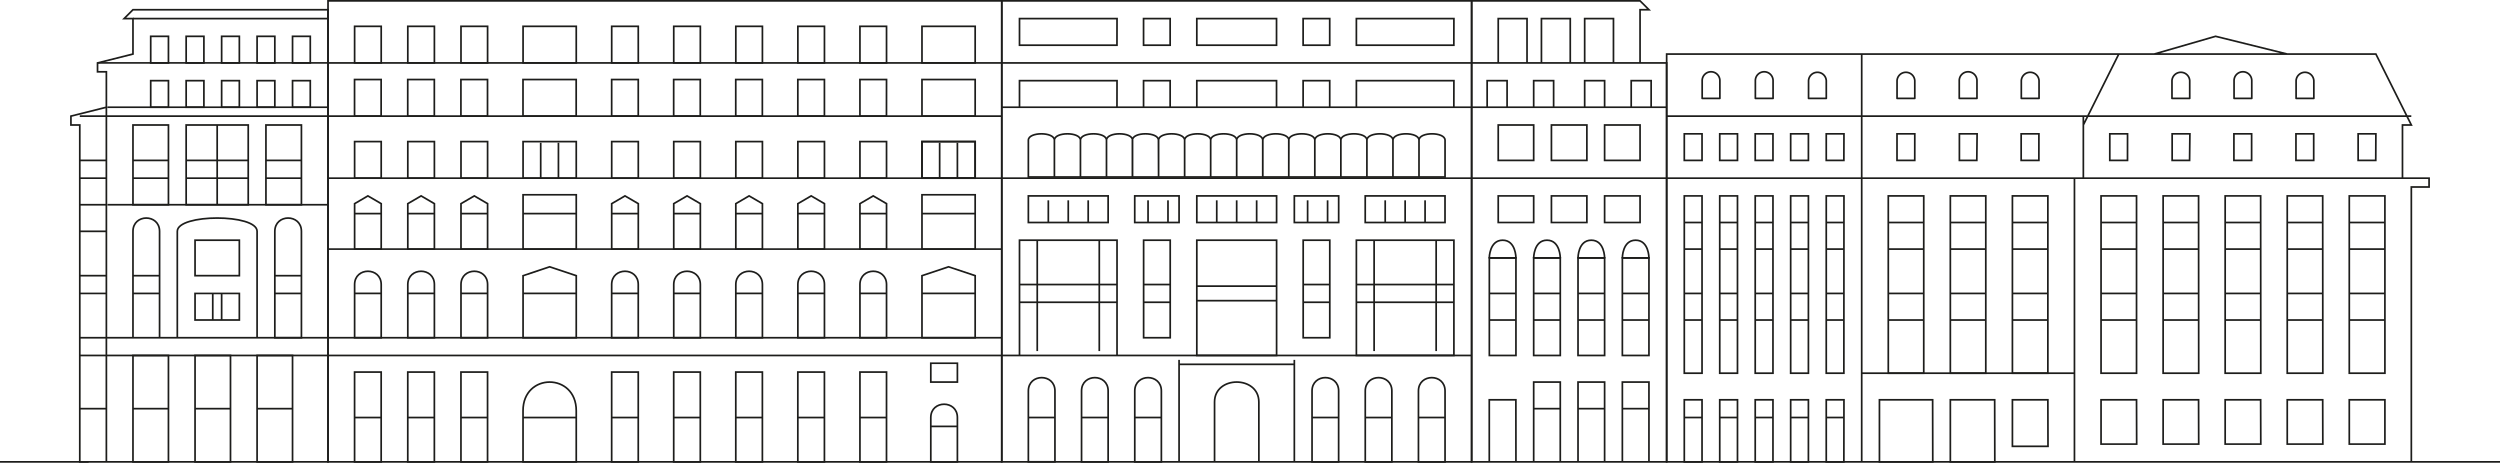 <?xml version="1.0" encoding="UTF-8"?> <svg xmlns="http://www.w3.org/2000/svg" viewBox="0 0 728.54 134.84"><defs><style>.cls-1,.cls-2{fill:none;stroke:#1d1d1b;stroke-width:0.5px;}.cls-1{stroke-miterlimit:10;}.cls-2{stroke-linejoin:round;}</style></defs><g id="Layer_2" data-name="Layer 2"><g id="Ebene_1" data-name="Ebene 1"><path class="cls-1" d="M604.53,134.59V51.92m2.59,0V33.84m10.33-18.09L607.12,36.42M542.53,15.75V134.59m124-118.84-20.87-5.17-17.89,5.17m80.09,36.17H485.69m217-18.08h-217M728.54,134.59H485.69V15.75H692.37L702.7,36.42h-2.58v15.5h7.75V54.5H702.7v80.09"></path><path class="cls-2" d="M669.12,28.67h5.17V23.5a2.59,2.59,0,0,0-5.17,0v5.17Zm-36.17,0h5.17V23.5a2.59,2.59,0,0,0-5.17,0v5.17Zm18.09,0h5.16V23.5a2.58,2.58,0,0,0-5.16,0v5.17Zm-62,0h5.17V23.5a2.59,2.59,0,0,0-5.17,0v5.17Zm-36.17,0H558V23.5a2.59,2.59,0,0,0-5.17,0v5.17Zm18.09,0h5.16V23.5a2.58,2.58,0,0,0-5.16,0v5.17Zm-43.92,0h5.17V23.5a2.59,2.59,0,0,0-5.17,0v5.17Zm-31,0h5.16V23.5a2.58,2.58,0,1,0-5.16,0v5.17Zm15.5,0h5.16V23.5a2.58,2.58,0,0,0-5.16,0v5.17Z"></path><path class="cls-1" d="M622.62,108.76H612.28V57.09h10.34Zm-80.09,0h62M695,129.42H684.62V116.51H695Zm-18.09,0H666.54V116.51h10.33Zm-18.08,0H648.45V116.51h10.34Zm-18.09,0H630.37V116.51H640.7Zm-77.5,5.17H547.7V116.51h15.5Zm18.08,0H568.36V116.51h12.92Zm15.5-4.52H586.45V116.51h10.33Zm25.84-.65H612.28V116.51h10.34ZM695,108.76H684.62V57.09H695Zm-18.09,0H666.54V57.09h10.33Zm-18.08,0H648.45V57.09h10.34Zm-18.09,0H630.37V57.09H640.7ZM496,134.59h-5.17V116.51H496Zm20.67,0h-5.17V116.51h5.17Zm10.33,0h-5.17V116.51H527Zm10.33,0H532.2V116.51h5.16Zm-31,0h-5.17V116.51h5.17ZM496,46.75h-5.17V39H496Zm20.67,0h-5.17V39h5.17Zm10.33,0h-5.17V39H527Zm10.33,0H532.2V39h5.16Zm-31,0h-5.17V39h5.17Zm-10.33,62h-5.17V57.09H496Zm20.67,0h-5.17V57.09h5.17Zm10.33,0h-5.17V57.09H527Zm10.33,0H532.2V57.09h5.16Zm-31,0h-5.17V57.09h5.17Zm186-62H687.2V39h5.17Zm-18.08,0h-5.17V39h5.17Zm-80.09,0H589V39h5.17Zm-18.09,0H571V39h5.16Zm-18.08,0h-5.17V39H558Zm98.17,0H651V39h5.16Zm-18.08,0H633V39h5.17Zm-18.09,0h-5.16V39H620Z"></path><path class="cls-1" d="M612.28,93.26h10.34m-10.34-7.75h10.34M612.28,72.59h10.34m-10.34-7.75h10.34"></path><rect class="cls-1" x="586.45" y="57.09" width="10.33" height="51.67"></rect><path class="cls-1" d="M586.45,93.26h10.33m-10.33-7.75h10.33M586.45,72.59h10.33m-10.33-7.75h10.33"></path><rect class="cls-1" x="568.36" y="57.09" width="10.33" height="51.67"></rect><path class="cls-1" d="M568.36,93.26H578.7m-10.34-7.75H578.7M568.36,72.59H578.7m-10.34-7.75H578.7"></path><rect class="cls-1" x="550.28" y="57.09" width="10.33" height="51.67"></rect><path class="cls-1" d="M684.62,93.26H695m-10.34-7.75H695M684.62,72.59H695m-10.34-7.75H695M666.54,93.26h10.33m-10.33-7.75h10.33M666.54,72.59h10.33m-10.33-7.75h10.33M648.45,93.26h10.34m-10.34-7.75h10.34M648.45,72.59h10.34m-10.34-7.75h10.34M630.37,93.26H640.7m-10.33-7.75H640.7M630.37,72.59H640.7m-10.33-7.75H640.7M490.86,93.26H496m-5.17-7.75H496m-5.17-12.92H496m-5.17-7.75H496m36.17,56.83h5.16m-15.5,0H527m-15.5,0h5.17m-25.84,0H496m5.16,0h5.17m-5.17-28.41h5.17m-5.17-7.75h5.17m-5.17-12.92h5.17m-5.17-7.75h5.17m5.17,28.42h5.17m-5.17-7.75h5.17m-5.17-12.92h5.17m-5.17-7.75h5.17m5.16,28.42H527m-5.17-7.75H527m-5.17-12.92H527m-5.17-7.75H527m5.17,28.42h5.16m-5.16-7.75h5.16M532.2,72.59h5.16m-5.16-7.75h5.16m12.92,28.42h10.33m-10.33-7.75h10.33M550.28,72.59h10.33m-10.33-7.75h10.33"></path><path class="cls-1" d="M477.94,64.84H467.61V57.09h10.33Zm-31,0H436.61V57.09h10.33Zm15.5,0H452.11V57.09h10.33Zm18.09,69.75h-7.75V111.34h7.75Zm0-31h-7.75V75.17h7.75Zm-12.92,31h-7.75V111.34h7.75Zm0-31h-7.75V75.17h7.75Zm-12.92,31h-7.75V111.34h7.75Zm0-31h-7.75V75.17h7.75Zm-12.92,31H434V116.51h7.75ZM470.19,18.34H461.8V5.42h8.39Zm-12.59,0h-8.4V5.42h8.4Zm23.57,12.91h-5.81V23.5h5.81Zm-13.56,0H461.8V23.5h5.81Zm-14.86,0h-5.81V23.5h5.81Zm-13.56,0h-5.81V23.5h5.81ZM445,18.34h-8.39V5.42H445Zm32.94,28.41H467.61V36.42h10.33Zm-15.5,0H452.11V36.42h10.33Zm-15.5,0H436.61V36.42h10.33Zm38.75,5.17H428.86m56.83-20.67H428.86m0-12.91V.25h49.08l2.59,2.58h-2.59V18.34m7.75,0H428.86V134.59h56.83Z"></path><path class="cls-1" d="M446.94,85.51h7.75m-7.75,7.75h7.75m5.17-7.75h7.75m-7.75,7.75h7.75m5.17-7.75h7.75m-7.75,7.75h7.75m-7.75,25.83h7.75m-20.67,0h7.75m-20.67,0h7.75"></path><path class="cls-2" d="M446.94,75.17h7.75v0s0-5.17-3.87-5.17-3.88,5.17-3.88,5.17v0Zm12.92,0h7.75v0s0-5.17-3.88-5.17-3.87,5.17-3.87,5.17v0Z"></path><rect class="cls-1" x="434.02" y="75.17" width="7.75" height="28.42"></rect><path class="cls-1" d="M434,85.51h7.75M434,93.26h7.75"></path><path class="cls-2" d="M472.78,75.17h7.75v0s0-5.17-3.88-5.17-3.87,5.17-3.87,5.17v0Zm-38.76,0h7.75v0s0-5.17-3.87-5.17S434,75.17,434,75.17v0Z"></path><path class="cls-1" d="M421.11,134.59h-7.75V113.92c0-5.16,7.75-5.16,7.75,0Z"></path><line class="cls-1" x1="413.36" y1="121.67" x2="421.11" y2="121.67"></line><path class="cls-1" d="M405.61,134.59h-7.75V113.92c0-5.16,7.75-5.16,7.75,0Z"></path><path class="cls-1" d="M377.19,134.59V104.88m23.25-2.58V70m18.08,32.3V70M302.27,102.3V70m18.08,32.3V70m23.25,64.59V104.88m5.17-17.26H372m-23.25-4.23H372m-38.75,4.7H341m-7.75-5.17H341m38.75,5.17h7.75m-7.75-5.17h7.75m7.75,5.17h28.42m-28.42-5.17h28.42M297.1,88.09h28.42M297.1,82.92h28.42m18.08,23.25h33.59m20.67,15.5h7.75"></path><path class="cls-1" d="M390.1,134.59h-7.75V113.92c0-5.16,7.75-5.16,7.75,0Z"></path><line class="cls-1" x1="382.35" y1="121.67" x2="390.1" y2="121.67"></line><path class="cls-1" d="M338.44,134.59h-7.75V113.92c0-5.16,7.75-5.16,7.75,0Z"></path><line class="cls-1" x1="330.68" y1="121.67" x2="338.43" y2="121.67"></line><path class="cls-1" d="M322.93,134.59h-7.75V113.92c0-5.16,7.75-5.16,7.75,0Z"></path><line class="cls-1" x1="315.18" y1="121.67" x2="322.93" y2="121.67"></line><path class="cls-1" d="M314.86,51.58h-7.59V40.86c0-2.48,7.59-2.48,7.59,0Zm-7.59,0h-7.59V40.86c0-2.48,7.59-2.48,7.59,0Zm22.77,0h-7.59V40.86c0-2.48,7.59-2.48,7.59,0Zm-7.59,0h-7.59V40.86c0-2.48,7.59-2.48,7.59,0Zm22.77,0h-7.59V40.86c0-2.48,7.59-2.48,7.59,0Zm-7.59,0H330V40.86c0-2.48,7.59-2.48,7.59,0Zm22.76,0h-7.58V40.86c0-2.48,7.58-2.48,7.58,0Zm-7.58,0h-7.59V40.86c0-2.48,7.59-2.48,7.59,0Zm22.76,0H368V40.86c0-2.48,7.59-2.48,7.59,0Zm-7.59,0h-7.59V40.86c0-2.48,7.59-2.48,7.59,0Zm22.77,0h-7.59V40.86c0-2.48,7.59-2.48,7.59,0Zm-7.59,0h-7.59V40.86c0-2.48,7.59-2.48,7.59,0Zm22.77,0h-7.59V40.86c0-2.48,7.59-2.48,7.59,0Zm-7.59,0h-7.59V40.86c0-2.48,7.59-2.48,7.59,0Zm22.77,0h-7.59V40.86c0-2.48,7.59-2.48,7.59,0Zm-7.59,0h-7.59V40.86c0-2.48,7.59-2.48,7.59,0Zm-106.09,83h-7.75V113.92c0-5.16,7.75-5.16,7.75,0Z"></path><line class="cls-1" x1="299.68" y1="121.67" x2="307.43" y2="121.67"></line><path class="cls-1" d="M325.52,103.59H297.1V70h28.42ZM372,31.25H348.77V23.5H372Zm51.67,0H395.27V23.5h28.42Zm-36.17,0h-7.75V23.5h7.75Zm-46.5,0h-7.75V23.5H341Zm-15.5,0H297.1V23.5h28.42ZM372,13.17H348.77V5.42H372Zm51.67,0H395.27V5.42h28.42Zm-36.17,0h-7.75V5.42h7.75Zm-46.5,0h-7.75V5.42H341Zm-15.5,0H297.1V5.42h28.42Zm-33.59,90.42H428.86M291.93,51.92H428.86M291.93,31.25H428.86M291.93,18.34H428.86m0,116.25H291.93V.25H428.86V134.59Zm-62,0H353.94V117.15c0-7.75,12.91-7.75,12.91,0Z"></path><path class="cls-1" d="M366.21,64.84V58.38m-5.82,6.46V58.38m-5.81,6.46V58.38"></path><rect class="cls-1" x="348.77" y="57.09" width="23.25" height="7.75"></rect><path class="cls-1" d="M317.12,64.84V58.38m-5.81,6.46V58.38m-5.81,6.46V58.38"></path><rect class="cls-1" x="299.68" y="57.09" width="23.25" height="7.75"></rect><path class="cls-1" d="M340.37,64.84V58.38m-5.81,6.46V58.38"></path><rect class="cls-1" x="330.68" y="57.09" width="12.92" height="7.75"></rect><path class="cls-1" d="M386.88,64.84V58.38m-5.82,6.46V58.38"></path><rect class="cls-1" x="377.19" y="57.09" width="12.92" height="7.75"></rect><path class="cls-1" d="M415.29,64.84V58.38m-5.81,6.46V58.38m-5.81,6.46V58.38"></path><path class="cls-1" d="M279,134.59h-7.75V121.67c0-5.16,7.75-5.16,7.75,0Z"></path><rect class="cls-1" x="348.77" y="70" width="23.25" height="33.58"></rect><rect class="cls-1" x="395.27" y="70" width="28.42" height="33.58"></rect><rect class="cls-1" x="379.77" y="70" width="7.75" height="28.42"></rect><rect class="cls-1" x="333.27" y="70" width="7.75" height="28.42"></rect><rect class="cls-1" x="397.85" y="57.09" width="23.25" height="7.75"></rect><line class="cls-1" x1="271.26" y1="124.26" x2="279.01" y2="124.26"></line><path class="cls-1" d="M167.93,134.59H152.42v-14.9c0-11.13,15.51-11.13,15.51,0Z"></path><path class="cls-1" d="M152.43,62.25h15.5m100.75,0h15.5m-33.58,0h7.75m-25.84,0h7.75m-25.83,0h7.75m-25.84,0h7.75m-100.75,0h7.75m7.75,0h7.75m7.75,0h7.75m36.17,0H186M152.43,85.5h15.5m100.75,0h15.5m-33.58,0h7.75m-25.84,0h7.75m-25.83,0h7.75m-25.84,0h7.75m-100.75,0h7.75m7.75,0h7.75m7.75,0h7.75m36.17,0H186m-7.75,36.17H186m-82.67,0h7.75m7.75,0h7.75m124,0h7.75m-25.84,0h7.75m-25.83,0h7.75m-25.84,0h7.75m-69.75,0h7.75m20.67-69.75V41.59m-5.17,10.33V41.59m-5.16,80.08h15.5"></path><path class="cls-1" d="M291.93,98.42H95.59M291.93,72.59H95.59M291.93,51.92H95.59M291.93,33.84H95.59m196.34-15.5H95.59M291.93.25H95.59V134.59H291.93Z"></path><line class="cls-1" x1="291.93" y1="103.59" x2="95.59" y2="103.59"></line><path class="cls-1" d="M167.93,51.92h-15.5V41.26h15.5ZM284.18,33.84h-15.5V23.18h15.5ZM186,134.59h-7.75V108.43H186Zm54.25,0h-7.75V108.43h7.75Zm18.09,0H250.6V108.43h7.75Zm-54.26,0h-7.75V108.43h7.75Zm18.09,0h-7.75V108.43h7.75Zm-111.09,0h-7.75V108.43h7.75Zm15.5,0h-7.75V108.43h7.75Zm15.5,0h-7.75V108.43h7.75ZM186,33.84h-7.75V23.18H186Zm54.25,0h-7.75V23.18h7.75ZM279,111.34h-7.75v-5.49H279Zm-20.67-77.5H250.6V23.18h7.75Zm-54.26,0h-7.75V23.18h7.75Zm18.09,0h-7.75V23.18h7.75Zm-111.09,0h-7.75V23.18h7.75Zm15.5,0h-7.75V23.18h7.75Zm15.5,0h-7.75V23.18h7.75Zm25.84,0h-15.5V23.18h15.5ZM284.18,18.33h-15.5V7.68h15.5Zm-98.17,0h-7.75V7.68H186Zm54.25,0h-7.75V7.68h7.75Zm18.09,0H250.6V7.68h7.75Zm-54.26,0h-7.75V7.68h7.75Zm18.09,0h-7.75V7.68h7.75Zm-111.09,0h-7.75V7.68h7.75Zm15.5,0h-7.75V7.68h7.75Zm15.5,0h-7.75V7.68h7.75Zm25.84,0h-15.5V7.68h15.5Zm0,54.26h-15.5V56.76h15.5Zm116.25,0h-15.5V56.76h15.5Zm0,25.83h-15.5V80.34l7.75-2.59,7.75,2.59Z"></path><path class="cls-1" d="M279,51.92V41.59m-5.17,10.33V41.59"></path><polygon class="cls-1" points="95.59 134.59 23.25 134.59 23.25 36.42 20.67 36.42 20.67 33.84 31 31.25 31 20.92 28.42 20.92 28.42 18.34 38.75 15.75 38.75 5.42 36.17 5.42 38.75 2.83 95.59 2.83 95.59 134.59"></polygon><path class="cls-1" d="M258.35,82.92c0-5.16-7.75-5.16-7.75,0v15.5h7.75Z"></path><path class="cls-1" d="M240.26,82.92c0-5.16-7.75-5.16-7.75,0v15.5h7.75Z"></path><path class="cls-1" d="M142.09,82.92c0-5.16-7.75-5.16-7.75,0v15.5h7.75Z"></path><path class="cls-1" d="M126.59,82.92c0-5.16-7.75-5.16-7.75,0v15.5h7.75Z"></path><path class="cls-1" d="M111.09,82.92c0-5.16-7.75-5.16-7.75,0v15.5h7.75Z"></path><path class="cls-1" d="M222.18,82.92c0-5.16-7.75-5.16-7.75,0v15.5h7.75Z"></path><path class="cls-1" d="M204.09,82.92c0-5.16-7.75-5.16-7.75,0v15.5h7.75Z"></path><path class="cls-1" d="M186,82.92c0-5.16-7.75-5.16-7.75,0v15.5H186Z"></path><polygon class="cls-1" points="167.93 98.42 152.43 98.42 152.43 80.34 160.18 77.75 167.93 80.34 167.93 98.42"></polygon><polygon class="cls-1" points="111.09 72.59 103.34 72.59 103.34 59.35 107.21 57.09 111.09 59.35 111.09 72.59"></polygon><polygon class="cls-1" points="126.59 72.59 118.84 72.59 118.84 59.35 122.72 57.09 126.59 59.35 126.59 72.59"></polygon><polygon class="cls-1" points="142.09 72.59 134.34 72.59 134.34 59.35 138.22 57.09 142.09 59.35 142.09 72.59"></polygon><polygon class="cls-1" points="186.01 72.59 178.26 72.59 178.26 59.35 182.13 57.09 186.01 59.35 186.01 72.59"></polygon><polygon class="cls-1" points="204.09 72.59 196.34 72.59 196.34 59.35 200.22 57.09 204.09 59.35 204.09 72.59"></polygon><polygon class="cls-1" points="222.18 72.59 214.43 72.59 214.43 59.35 218.3 57.09 222.18 59.35 222.18 72.59"></polygon><polygon class="cls-1" points="240.26 72.59 232.51 72.59 232.51 59.35 236.39 57.09 240.26 59.35 240.26 72.59"></polygon><polygon class="cls-1" points="258.35 72.59 250.6 72.59 250.6 59.35 254.47 57.09 258.35 59.35 258.35 72.59"></polygon><rect class="cls-1" x="268.68" y="41.26" width="15.5" height="10.66"></rect><rect class="cls-1" x="178.26" y="41.26" width="7.75" height="10.66"></rect><rect class="cls-1" x="232.51" y="41.26" width="7.75" height="10.66"></rect><rect class="cls-1" x="250.6" y="41.26" width="7.75" height="10.66"></rect><rect class="cls-1" x="196.34" y="41.26" width="7.75" height="10.66"></rect><rect class="cls-1" x="214.43" y="41.26" width="7.75" height="10.66"></rect><rect class="cls-1" x="103.34" y="41.26" width="7.75" height="10.66"></rect><rect class="cls-1" x="118.84" y="41.26" width="7.75" height="10.66"></rect><rect class="cls-1" x="134.34" y="41.26" width="7.75" height="10.66"></rect><rect class="cls-1" x="268.68" y="41.26" width="15.5" height="10.66"></rect><path class="cls-1" d="M80.09,80.34h7.75m-7.75,5.17h7.75"></path><path class="cls-1" d="M87.84,67.42c0-5.17-7.75-5.17-7.75,0v31h7.75Z"></path><path class="cls-1" d="M38.75,80.34H46.5m-7.75,5.17H46.5"></path><path class="cls-1" d="M28.42,18.33H95.59M31.29,31.25h64.3M31.29,59.67h64.3M23.25,98.42H95.59m-20.67-31c0-5.17-23.25-5.17-23.25,0v31H74.92Zm-28.42,0c0-5.17-7.75-5.17-7.75,0v31H46.5Z"></path><path class="cls-1" d="M38.75,5.42H95.59M23.25,33.84H95.59M74.92,119.09H85.25m-28.41,0H67.17m-28.42,0H49.09m14.2-59.42V36.42m-9,10.33H72.34M54.25,51.92H72.34m5.16-5.17H87.84M77.5,51.92H87.84M38.75,46.75H49.09M38.75,51.92H49.09M23.25,46.75H31M23.25,67.42H31m-7.75-7.75H31m-7.75-7.75H31M23.25,80.34H31m-7.75,5.17H31m-7.75,33.58H31m-7.75-15.5H95.59"></path><path class="cls-1" d="M72.34,36.42H54.25V59.67H72.34Zm15.5,0H77.5V59.67H87.84Zm-38.75,0H38.75V59.67H49.09Zm0,67.17H38.75v31H49.09Zm18.08,0H56.84v31H67.17ZM31,31.25V134.59"></path><path class="cls-1" d="M62,93.26V85.51m2.59,7.75V85.51"></path><path class="cls-1" d="M0,134.59H25.83M90.42,31.25H85.25V23.5h5.17Zm-10.33,0H74.92V23.5h5.17Zm-10.34,0H64.59V23.5h5.16Zm-10.33,0H54.25V23.5h5.17Zm-10.33,0H43.92V23.5h5.17ZM90.42,18.34H85.25V10.59h5.17Zm-10.33,0H74.92V10.59h5.17Zm-10.34,0H64.59V10.59h5.16Zm-10.33,0H54.25V10.59h5.17Zm-10.33,0H43.92V10.59h5.17Zm36.16,85.25H74.92v31H85.25ZM69.75,85.51H56.84v7.75H69.75Zm0-15.51H56.84V80.34H69.75Z"></path></g></g></svg> 